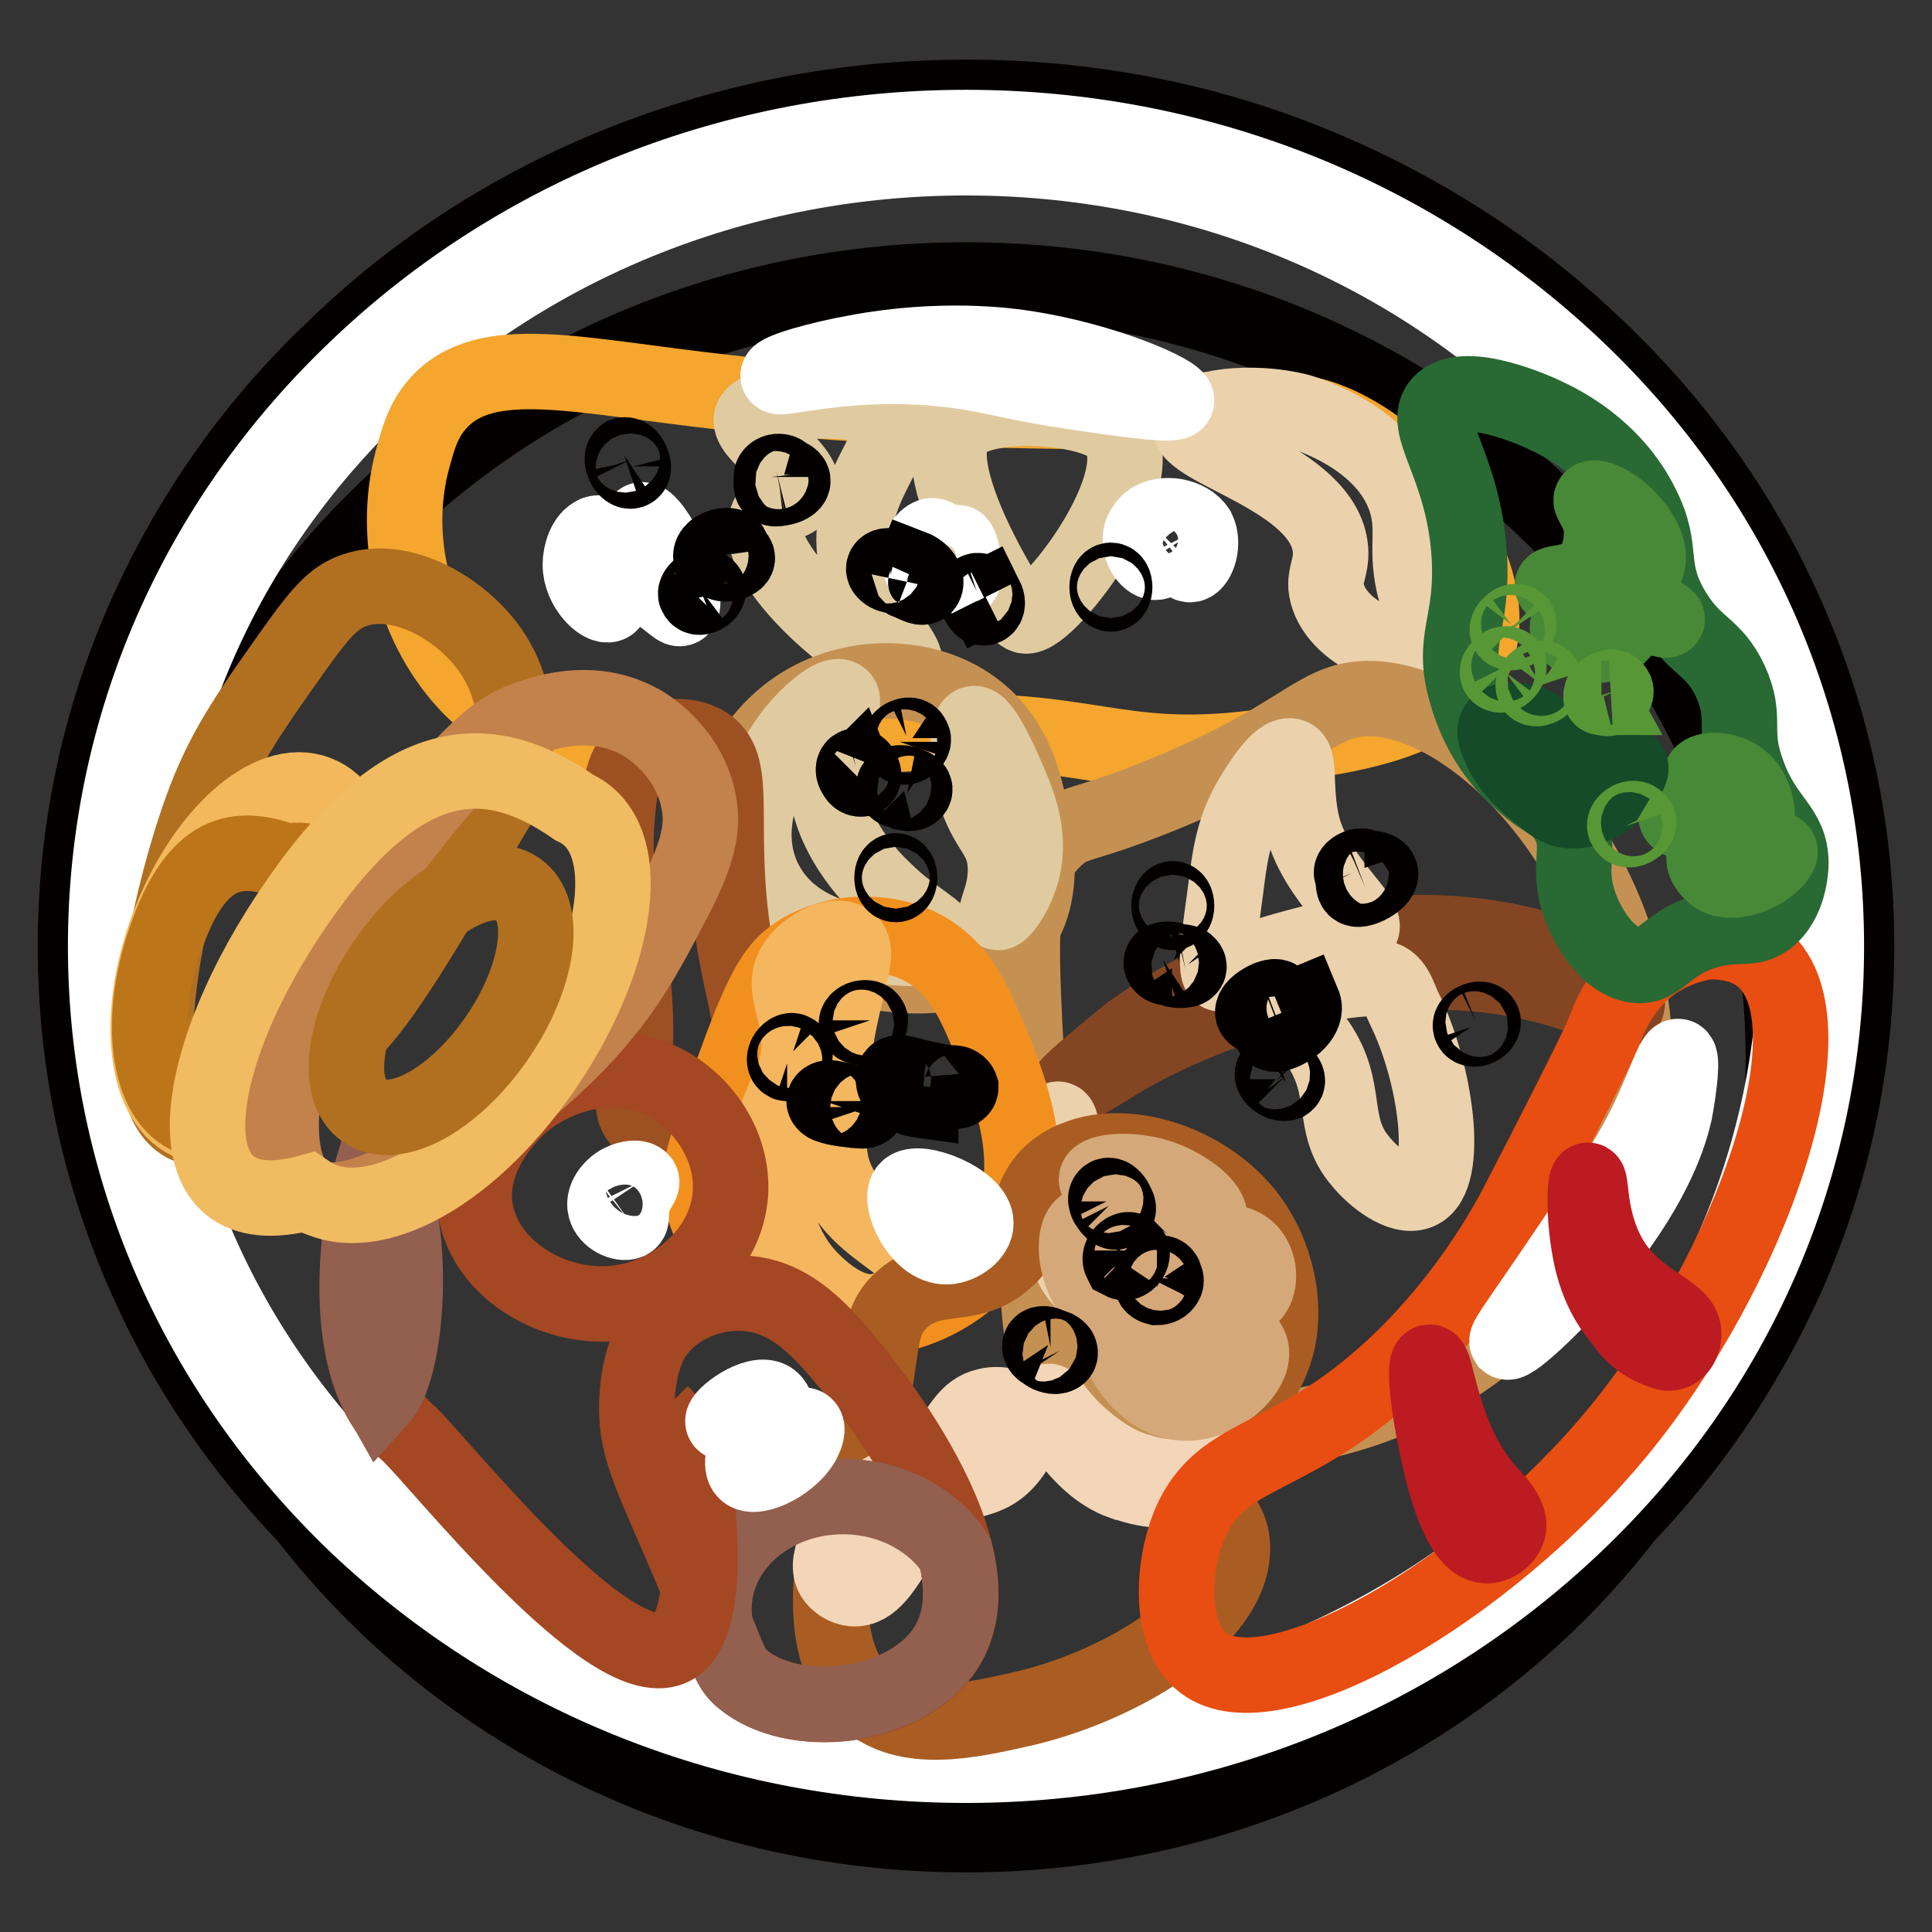 <?xml version="1.0" encoding="utf-8"?>
<!-- Svg Vector Icons : http://www.onlinewebfonts.com/icon -->
<!DOCTYPE svg PUBLIC "-//W3C//DTD SVG 1.1//EN" "http://www.w3.org/Graphics/SVG/1.1/DTD/svg11.dtd">
<svg version="1.1" xmlns="http://www.w3.org/2000/svg" xmlns:xlink="http://www.w3.org/1999/xlink" x="0px" y="0px" viewBox="0 0 256 256" enable-background="new 0 0 256 256" xml:space="preserve">
<rect x="0" y="0" width="256" height="256" fill="#333333" stroke="none"/>
<g> <path stroke-width="10" fill-opacity="0" stroke="#040000"  d="M19.7,140.1c0,56.9,48.5,103,108.3,103c59.8,0,108.3-46.1,108.3-103c0-56.9-48.5-103-108.3-103 C68.2,37.1,19.7,83.2,19.7,140.1L19.7,140.1z"/> <path stroke-width="10" fill-opacity="0" stroke="#040000"  d="M128,234.9c-30.7,0-59.5-11.4-81.3-32c-10.6-10.1-18.9-21.7-24.7-34.8c-6-13.5-9.1-27.9-9.1-42.7 c0-14.8,3-29.2,9.1-42.7c5.8-13,14.1-24.8,24.7-34.8c21.7-20.6,50.6-32,81.3-32c30.7,0,59.5,11.4,81.3,32 c10.6,10.1,18.9,21.7,24.7,34.8c6,13.5,9.1,27.9,9.1,42.7c0,14.8-3,29.2-9.1,42.7c-5.8,13-14.1,24.8-24.7,34.8 C187.5,223.5,158.7,234.9,128,234.9z"/> <path stroke-width="10" fill-opacity="0" stroke="#040000"  d="M128,18.9c61.8,0,112,47.7,112,106.5c0,58.8-50.1,106.5-112,106.5c-61.8,0-112-47.7-112-106.5 C16,66.6,66.1,18.9,128,18.9 M128,12.9c-15.9,0-31.3,3-45.8,8.8c-14,5.6-26.7,13.7-37.5,24.1C33.8,56,25.3,68.1,19.3,81.5 c-6.2,13.9-9.3,28.7-9.3,43.9c0,15.2,3.1,30,9.3,43.9c5.9,13.4,14.5,25.4,25.4,35.7c10.8,10.3,23.5,18.4,37.5,24.1 c14.5,5.8,29.9,8.8,45.8,8.8s31.3-3,45.8-8.8c14-5.6,26.7-13.7,37.5-24.1c10.9-10.3,19.4-22.4,25.4-35.7 c6.2-13.9,9.3-28.7,9.3-43.9c0-15.2-3.1-30-9.3-43.9c-5.9-13.4-14.5-25.4-25.4-35.7c-10.8-10.3-23.5-18.4-37.5-24.1 C159.3,15.8,143.9,12.9,128,12.9z"/> <path stroke-width="10" fill-opacity="0" stroke="#ffffff"  d="M128,233.9c-30.4,0-59-11.3-80.6-31.7C25.9,181.7,14,154.4,14,125.4c0-29,11.9-56.3,33.4-76.7 C68.9,28.2,97.6,16.9,128,16.9c30.4,0,59,11.3,80.6,31.7S242,96.4,242,125.4c0,29-11.9,56.3-33.4,76.7 C187,222.6,158.4,233.9,128,233.9z M128,20.9c-29.4,0-57,10.9-77.8,30.6C29.4,71.3,18,97.5,18,125.4c0,27.9,11.4,54.1,32.2,73.8 c20.8,19.7,48.4,30.6,77.8,30.6c29.4,0,57-10.9,77.8-30.6c20.7-19.7,32.2-46,32.2-73.8c0-27.9-11.4-54.1-32.2-73.8 C185,31.8,157.4,20.9,128,20.9z"/> <path stroke-width="10" fill-opacity="0" stroke="#f4a62e"  d="M178.8,57c-7.1-3.8-12.1-2.7-27.6-2.5c-1.3,0-29.3,0.4-55.1-2.5c-19.8-2.2-31.8-5.6-38.1,1.5 c-2.1,2.4-2.7,5-3.5,8c-2.2,8.9-0.4,19.9,6.5,28.1c7.8,9.3,19.7,9.8,31.6,10.5c13.1,0.8,13.8-2.2,29.6-3c21.9-1.1,25.5,4.3,44.1,2 c11.6-1.4,25.4-3.1,29.1-12C199.4,77.4,190,63,178.8,57z"/> <path stroke-width="10" fill-opacity="0" stroke="#e0cba1"  d="M99.7,55.2c-1.4,2.1,7.3,6.6,6.5,9.8c-0.5,1.9-3.4,1.4-4.5,3.5c-2.1,4.1,5.4,12.2,11.5,16.5 c1.2,0.8,5.5,3.9,6.5,3c1.3-1.2-5.9-6.8-6.5-15.5c-0.6-8.7,7.3-14.7,4.3-17.7C114.8,52.2,101.3,52.8,99.7,55.2z M127.5,56 c-6.1,4.3,5.7,23,5.7,23s1.7,2.3,2.6,2.6c3,0.8,19.4-20.7,10.8-25.5C142.2,53.7,131.4,53.2,127.5,56z"/> <path stroke-width="10" fill-opacity="0" stroke="#ebd2ad"  d="M157.6,56.1c-0.7,3.5,17.9,7.2,18.7,16.7c0.2,2.7-1.2,3.7-0.3,6.3c2,6,12.5,8.8,14,6.7c0.7-0.9-0.7-2.2-2-6 c-2.2-6.6-0.3-8.9-1.7-13.4c-2.7-8.6-13.6-11.7-14.2-11.9C165.8,52.9,158,53.9,157.6,56.1z"/> <path stroke-width="10" fill-opacity="0" stroke="#ffffff"  d="M152.3,69.1c-0.1,0.1-1.2,1-1.2,2.4c0,1.6,1.2,3.1,2.1,3c0.8-0.1,0.8-1.4,1.7-1.6c1.2-0.2,2,2.1,2.9,1.9 c0.9-0.2,1.8-2.8,0.9-4.6C157.5,68.3,154.1,67.7,152.3,69.1L152.3,69.1z M76.9,74.8c0,3.1,2.8,5.7,3.8,5.3c1-0.4,0-3.7,1.3-4.3 c0.8-0.4,2.3,0.7,5.2,2.8c2.2,1.6,2.6,2.2,3,2c0.8-0.5-0.3-4.3-1.7-7.2c-1.1-2.3-2.8-4.8-3.5-4.5c-0.7,0.3,0.2,2.9-0.8,3.5 c-1.2,0.7-3.4-2.3-5.3-1.7C77.5,71.3,76.9,73.4,76.9,74.8z M121.7,73.5c-0.2,1.8,1.5,3.5,2.4,3.4c0.5-0.1,0.6-0.8,1.2-0.9 c1-0.2,1.6,1.1,2.1,0.9c0.9-0.4,0-5-0.5-5c-0.3,0-0.1,1.5-0.7,1.7c-0.7,0.2-1.3-2.5-2.6-2.6C122.9,70.9,121.8,72.2,121.7,73.5z"/> <path stroke-width="10" fill-opacity="0" stroke="#c59153"  d="M180.4,92.6c-6.5,0.5-8.4,5.5-27.1,13c-10.2,4.1-11,3.1-13.5,5.5c-6,5.6-4.5,13.4-3,44.1 c1,20.5,0.6,23,3.5,26.6c8.9,11.1,30.1,9.2,43.1,4c15.5-6.1,31.6-21.5,33.1-42.6C218.4,116.1,195.4,91.5,180.4,92.6z"/> <path stroke-width="10" fill-opacity="0" stroke="#844622"  d="M149.1,140.1c0,0,32.7-19.9,63.3-6.9c4.1,2.3,3.7-1.4,2.1-3c-1.6-1.6-31-17.5-64.7,6.6 C133.3,150.1,145.1,142.5,149.1,140.1L149.1,140.1z"/> <path stroke-width="10" fill-opacity="0" stroke="#ebd2ad"  d="M169.9,132.2c-1.6,0.8,2.1,2.2,4.7,6c4.3,6.3,1.5,10.8,5.7,15.7c1.7,2.1,5.3,5,7.7,4 c4.2-1.8,2.3-15.8-2-24.4c-0.6-1.2-1.2-3.9-3.3-3.9C178.3,129.7,173.5,130.5,169.9,132.2z M162,129c4.3-2.4,11.9-4.1,17.7-5.5 c3.5-0.9-5.7-6.6-7.3-14.9c-0.9-4.8-0.1-8-1.3-8.4c-1.6-0.5-4.4,4-5.7,6.3c-2.1,3.9-2.5,7.4-3,11.4 C161.8,122.5,160.6,129.8,162,129z M155.4,172.7c-1.2,0.2-7.2,1.3-11.4-2.4c-2.9-2.6-3.2-6-4-12.9c-0.5-4.3-0.5-9.1,0.2-9.1 c0.9-0.1,0.5,8.9,6.7,14.5c3.9,3.5,8.3,5.3,8.3,5.3c2.7,1.2,4.9,1.6,4.9,2.4C160.1,171.5,157.3,172.4,155.4,172.7L155.4,172.7z"/> <path stroke-width="10" fill-opacity="0" stroke="#c59153"  d="M136.5,107.6c-0.7-3.5-1.9-9.3-7-13.4c-6.4-5.1-16.7-5.4-24.1-0.3c-5.8,4-10.2,11.7-8.7,19.4 c2.5,13.2,19.9,15.6,20.7,15.7c2.5,0.3,11.9,1.5,17-4.7C138.8,119,137.3,111.6,136.5,107.6z"/> <path stroke-width="10" fill-opacity="0" stroke="#e0cba1"  d="M118,125.5c-3.9-0.4-12.7-1.2-16.6-8.6c-4.7-9.1,3-18.9,3.8-19.9c2.1-2.6,5.2-5.2,6.2-4.6 c1.1,0.7-2.2,4.7-2,10.5c0.2,7.6,6.1,13.5,7.7,15c4,4,7.8,5.4,7.4,6.7C124,126.1,118.9,125.6,118,125.5z M129,95.9 c-1,0.3-1.1,5.4,0.5,10c1.5,4.2,3.4,4.9,3.7,8.5c0.3,3.7-1.4,6.3-1,6.5s2.5-2.4,3.3-5.8c1.1-4.6-0.6-8.8-2.2-12.4 C133.1,102.2,130.2,95.5,129,95.9z"/> <path stroke-width="10" fill-opacity="0" stroke="#9d5123"  d="M85.2,99c-2.3,1.6-3,4.4-3.4,8.8c-0.8,9,1.1,13.2,2,21.5c1.4,12.7-1.5,17.8,1.5,19.5 c3,1.7,9.7-1.6,12.7-6.6c3.9-6.4-1.1-10.2-1.7-27.9c-0.3-8.6,0.6-13.4-2.6-15.6C91.3,97.1,87.6,97.3,85.2,99L85.2,99z"/> <path stroke-width="10" fill-opacity="0" stroke="#f2901f"  d="M131,137.4c-2-4.8-3.9-9.2-8.7-11.8c-4.7-2.5-9.8-1.7-10.5-1.6c-3.3,0.6-5.6,1.9-6.1,2.3 c-3.2,2-4.9,5.3-9,16.7c-2.9,8.1-4.4,12.2-3.8,15.5c1.5,8.1,9.9,15.4,19.6,16.2c7.9,0.6,15.5-3.3,19.6-9.3 C138.7,156,133.9,144.4,131,137.4z"/> <path stroke-width="10" fill-opacity="0" stroke="#f4b65f"  d="M112.4,124.7c-1.7-1.2-5.8,0.7-7.3,3.5c-1.3,2.6,0.3,4.7,0.7,8.8c0.6,6.5-2.8,7.5-3.7,14.7 c-0.1,1-1.1,11.1,5.2,17.7c1,1,5.3,5.5,9.7,4.2c2-0.6,4.3-2.5,4.4-4.8c0.3-4.2-7-5.2-10.4-12.1c-1.5-3.1-1.3-6.2-1-12.4 C110.8,132.1,114.6,126.3,112.4,124.7z"/> <path stroke-width="10" fill-opacity="0" stroke="#aa5d22"  d="M133.8,166.4c-5.1,5.1-9.9,1.6-14.5,6c-3.7,3.6-1.6,6.8-5.9,22.4c-1.6,5.7-1.8,5.1-2.3,8 c-0.9,4.9-3,16.4,3.7,22.4c5.3,4.7,13.7,2.8,20.4,1.3c12.6-2.8,28.2-11.7,28.1-21.4c0-4.1-2.9-4.5-3-9.4c-0.1-7.6,7.1-9.6,9-18 c1.3-6.1-0.8-12.7-4.3-17c-5.8-7-15.8-9.8-22.2-7.3c-0.6,0.2-1.6,0.6-2.8,1.5C135.5,158.3,137,163.2,133.8,166.4L133.8,166.4z"/> <path stroke-width="10" fill-opacity="0" stroke="#f3d5b8"  d="M158.4,196.4c-3.5,2.1-8.2,0.5-9.6,0c0,0-0.1,0-0.1,0c-6.3-2.2-10.1-10.5-9.7-10.7c0.2-0.1,1.8,3.1,6.2,6.3 c2.8,2.1,4.9,2.7,5.6,2.9c1.6,0.5,3.7,1.1,6.3,0.5c1.6-0.4,2.8-1.2,3-0.9C160.2,194.8,159.5,195.8,158.4,196.4z M135.2,187.4 c1.2,1.8-0.5,5-2.3,6.7c-1.7,1.6-3.4,1.8-5,2.3c-8.6,2.9-9.9,14.5-14.9,14.1c-1.1-0.1-2.1-0.8-2.6-1.6c-1.4-2.4,1.8-6.5,2.6-7.6 c4.4-5.7,7.7-4,12.2-9.5c2.2-2.7,2.9-4.9,5.5-5.5C132.2,185.9,134.3,186.2,135.2,187.4z"/> <path stroke-width="10" fill-opacity="0" stroke="#d5a879"  d="M145.3,156.2c0.2-1,4.9-1.6,9.2,0.1c2.4,1,6.1,3.3,5.8,5.4c-0.4,2.4-5.7,3.5-5.5,3.9 c0.2,0.5,7.4-2.7,10.5,0c1.5,1.3,1.9,4,0.9,5.6c-2,3.1-9.6,1-9.8,2c-0.2,1,8.8,2.2,9.4,5.7c0.5,2.8-4.2,7.3-9,7 c-5.8-0.3-9.3-7.5-8.5-8.4c0.8-0.9,7.2,4.6,8.7,3.2c0.9-0.8,0.1-3.9-1.8-5.5c-2.7-2.3-5.6-0.2-8.7-2.1c-3.9-2.4-4.8-9.4-2.9-10.7 c1.9-1.4,6.7,3.4,8.7,1.6c0.7-0.6,0.6-1.7,0.6-1.9C152.6,158.8,145,157.5,145.3,156.2L145.3,156.2z"/> <path stroke-width="10" fill-opacity="0" stroke="#ffffff"  d="M120.2,157.6c-1.2,1.4,1.5,7.7,5.3,7.6c1.8-0.1,3.8-1.6,3.8-3.1C129.4,159.1,121.6,156,120.2,157.6z"/> <path stroke-width="10" fill-opacity="0" stroke="#a44723"  d="M87.1,176.4c2.9-3.8,7.9-5.4,12-5c4.4,0.4,8,3,12,7.7c2,2.3,23.4,27.3,13.7,40.1 c-5.5,7.3-19.6,8.9-26.4,3.3c-1.8-1.5-1.8-2.4-5.3-11c-6.4-15.6-9-18.9-8.7-26.1C84.7,179.6,86.6,177,87.1,176.4z"/> <path stroke-width="10" fill-opacity="0" stroke="#935f4e"  d="M124.8,219.1c2.8-3.7,3-8.4,1.8-13.2c-2.9-4.5-8.5-7.6-14.9-7.6c-9.5,0-17.1,6.7-17.1,14.9 c0,0.9,0.1,1.8,0.3,2.6c1.2,2.9,1.7,4.3,2.3,5.3c0.1,0.2,0.3,0.4,0.4,0.6c0.2,0.3,0.5,0.5,0.8,0.8 C105.2,228.1,119.3,226.4,124.8,219.1z"/> <path stroke-width="10" fill-opacity="0" stroke="#a44723"  d="M49.8,153.5c-2.4,7.7-4.5,24.8,1.4,33.2c1.2,1.6,2.3,2.7,3,3.3c3.8,3.5,26.3,32,34.7,28.4 c5.5-2.4,3.6-17.9,3.2-21.6c-0.5-4.1-2-6.5-2.4-7.1c-0.8-1.2-1.6-2-2.1-2.5"/> <path stroke-width="10" fill-opacity="0" stroke="#935f4e"  d="M50.4,185.3c1.9-2.1,3.3-8.3,3.3-15.6c0-8.1-1.7-14.8-4-16.1C47.5,160.9,45.4,176.5,50.4,185.3z"/> <path stroke-width="10" fill-opacity="0" stroke="#a44723"  d="M68.7,146.6c4.7-4.2,12.8-6.8,19.7-3c4.9,2.7,8.7,8.2,8.4,14.4c-0.5,8.1-8,14-15.4,14.7 c-8.2,0.8-17.1-4.5-18.4-12.4C61.8,153.1,67.8,147.5,68.7,146.6z"/> <path stroke-width="10" fill-opacity="0" stroke="#ffffff"  d="M82.3,156.6c-1.2,0.6-2.6,2.2-2,3.7c0.5,1.3,2.4,2,3.1,1.5c0.5-0.4,0-1.1,0.5-2.7c0.5-1.6,1.3-2.2,1.1-2.6 C84.6,155.9,83.3,156.1,82.3,156.6z M106.6,190.6c-1.3,3.1-6.5,5.7-7.8,4.4c-0.8-0.8-0.2-3,0.6-4.3c0.8-1.4,1.7-1.9,1.6-2.3 c-0.4-0.9-4.9,0.7-5.2,0c-0.3-0.7,4.3-4.2,6.3-3c1.2,0.8,0.8,3,2.3,3.5c1,0.4,2-0.4,2.4,0.1C107.1,189.4,106.7,190.4,106.6,190.6z" /> <path stroke-width="10" fill-opacity="0" stroke="#b16f20"  d="M68,101.2c0.2-1.2,1.5-8.5-3-15c-3.9-5.6-11.8-10.1-18-8c-2.6,0.9-4.2,2.6-7.4,7c-6.4,9-9.6,13.5-12.4,20.7 c-5.2,13.7-10.4,39.1-2.7,43.1c5.9,3,17.1-7.7,22.1-12.4c4-3.9,9-12.2,18.8-28.9C66.2,106.5,67.4,104.3,68,101.2z"/> <path stroke-width="10" fill-opacity="0" stroke="#f3b85b"  d="M25.6,148.9c6.3,2.4,15.1-5.5,19.7-17.6s3-23.8-3.3-26.2l0,0c-6.3-2.4-15.1,5.5-19.7,17.6 C17.7,134.9,19.2,146.6,25.6,148.9z"/> <path stroke-width="10" fill-opacity="0" stroke="#bd751a"  d="M28.2,140.8c4.9,1.8,10.3-0.6,13.8-10c3.5-9.3,2.3-18.3-3.9-16.6c-6-2.2-11.6-2.2-15.8,9.2 c-4.3,11.4-2.8,22.5,3.1,24.7C25.4,148.2,25.4,148.2,28.2,140.8z"/> <path stroke-width="10" fill-opacity="0" stroke="#c3814b"  d="M92.5,105.9c-1.4-6.7-7.3-10.1-7.8-10.3c-6.6-3.6-13.5-0.9-15.6-0.1c-2.3,0.9-5.9,2.8-15,14.4 c-5.6,7.2-8.5,10.9-10.7,15.4c-5,10.3-9.3,28.3-3,32.7c8.4,5.8,31.2-15,33.2-16.9c8.2-7.6,11.5-13.8,15.3-21.1 C92.7,112.9,93.3,109.4,92.5,105.9z"/> <path stroke-width="10" fill-opacity="0" stroke="#f0bb61"  d="M40.8,158c7.4,5.1,20.8-1.4,31.1-16.2c10.3-14.9,12.6-31,4.2-34.8c-10.5-7.3-22.1-8.6-36.6,12.4 C24.9,140.3,21.7,163.2,40.8,158z"/> <path stroke-width="10" fill-opacity="0" stroke="#b16f20"  d="M48.3,147.2c4.1,2.8,11.9-1.5,17.5-9.6c5.6-8.1,6.9-17,2.8-19.8l0,0c-4.1-2.8-11.9,1.5-17.5,9.6 C45.5,135.5,44.2,144.4,48.3,147.2z"/> <path stroke-width="10" fill-opacity="0" stroke="#e84d11"  d="M226.1,124.8c-1.8,0.3-4.4,1-7,2.8c-4.3,3-5.9,7.4-6.7,9.4c0,0-0.8,2.2-11.4,22.7 c-1,1.9-6.9,13.2-17.7,22.7c-13,11.5-21.5,10-25.6,19.4c-2.5,5.9-2.8,15.1,1.7,18.5c9.1,7.1,37.7-9.5,55.1-30.7 c17.6-21.5,28.9-53.9,19.2-62.5C231.5,125.1,228.5,124.7,226.1,124.8z"/> <path stroke-width="10" fill-opacity="0" stroke="#ffffff"  d="M222.4,140c-0.6-0.2-1.7,3.4-3.9,8.1c-2.6,5.5-6.4,11.1-14.1,22.4c-3.7,5.4-4.9,7-4.7,7.3 c0.6,0.5,7.1-5.4,12.5-12.2c7.3-9.2,9.1-15.6,9.7-18.2C222.5,144.2,223,140.1,222.4,140L222.4,140z"/> <path stroke-width="10" fill-opacity="0" stroke="#bb1b21"  d="M223.1,176.9c0.2-3.1-5.2-3.8-9-9c-3.8-5.4-3.1-11.6-3.7-11.5c-0.4,0-0.6,4.3,0.2,8.9 c1,6.1,3.7,8.9,4.4,9.8c1.3,2,3.1,3.3,5.6,4.1C221.9,179.6,223,178.5,223.1,176.9L223.1,176.9z M196.9,204.8c1.2,0.1,2.5-0.9,2.9-2 c0.6-1.8-1.5-3.9-2.4-4.9c-6.6-7.2-6.9-17.6-8-17.4c-0.8,0.2-0.1,6.1,0.9,10.7C191,194.7,193.1,204.6,196.9,204.8L196.9,204.8z"/> <path stroke-width="10" fill-opacity="0" stroke="#296934"  d="M207.7,108.7c2,3.5,0,5.5,1.3,10.2c1,3.6,4,8.6,7.8,9c3.3,0.4,3.9-3.2,10-4.7c3.8-0.9,5.2,0.1,7.3-1.4 c3.1-2.3,3.2-7,3.2-7.4c0-4.8-3.4-5.5-5.7-11.9c-2.2-5.9,0-7.1-2.3-12.2c-2.3-4.9-4.7-4.4-7.7-9.5c-3.4-5.8-1-7.7-4-13.7 c-3.8-7.8-11-11.2-12.7-12c-1.2-0.6-10.9-5-14-1.7c-2.8,3,3.1,8.2,3.8,20.4c0.5,9-2.5,10.8-0.4,18c0.6,2.2,2.5,7.8,7.5,11.9 C204.4,106.2,206.2,106.2,207.7,108.7L207.7,108.7z"/> <path stroke-width="10" fill-opacity="0" stroke="#488937"  d="M233.1,115.6c-0.4,0.2-3.8,2-6,0.3c-0.1-0.1-1.4-1.1-1.3-2.3c0.1-1.1,1.3-1.4,1.3-2.2c0-1.5-5.1-2.4-5-3.2 c0.1-0.7,4.3-0.3,4.8-1.8c0.5-1.3-2-2.8-1.5-3.7c0.5-0.9,3.4-0.9,5.3,0.6c1.7,1.4,2.3,3.8,2.1,5.6c-0.2,2.1-1.4,3.1-0.9,3.8 c0.7,0.9,3.6-0.6,3.9,0C236.2,113.1,234.8,114.7,233.1,115.6L233.1,115.6z M216.7,69.8c-2-2.7-5.3-4.3-5.8-3.7 c-0.4,0.4,1.1,1.5,1.3,4c0,0.2,0.3,3.5-1.7,5.5c-1.9,1.9-4.8,1.5-4.8,2c0,0.8,6,1,6.2,2.3c0.1,1.1-4.2,1.9-4.2,3.3 c0,1.1,2.7,2.7,4.8,2.2c2.3-0.5,2.6-3,5.2-3.5c1.7-0.3,3.1,0.5,3.2,0.2c0.2-0.5-3.6-1.4-4-3.7c-0.3-1.6,1.4-2.2,1.5-4.5 C218.4,72.2,217.4,70.8,216.7,69.8z"/> <path stroke-width="10" fill-opacity="0" stroke="#154b28"  d="M215.1,103.7c-1.5,2.1-4.7,4.3-7.9,3.6c-1.1-0.3-2.2-1.2-4.3-3c-2.7-2.3-3.5-3.9-3.9-4.7 c-0.6-1.3-1.2-2.6-0.7-3.4c1.1-1.6,5.7-0.4,5.8,0.6c0,0.7-2.5,1-2.4,1.8c0.1,0.8,3.2,1.3,5.2,1.4c3.3,0.2,5.4-0.3,5.6,0.2 c0.2,0.7-3.1,2.3-3,2.6c0.2,0.3,5.6-2.5,6.4-1.4C216.5,101.8,215.5,103.2,215.1,103.7L215.1,103.7z"/> <path stroke-width="10" fill-opacity="0" stroke="#ffffff"  d="M155.9,53.1c0.3-1-9.5-5.4-20.4-7c-1.9-0.3-10.8-1.5-22,0.6c-5.1,0.9-10.5,2.5-10.4,3.1 c0.1,0.7,10.2-2.5,23.7-0.7c5.3,0.7,7,1.6,16.7,3C150.4,53.1,155.7,53.8,155.9,53.1z"/> <path stroke-width="10" fill-opacity="0" stroke="#040000"  d="M146.7,77.8c0,0.5,0.2,0.9,0.5,0.9c0.3,0,0.5-0.4,0.5-0.9l0,0c0-0.5-0.2-0.9-0.5-0.9 C146.9,76.9,146.7,77.3,146.7,77.8z"/> <path stroke-width="10" fill-opacity="0" stroke="#040000"  d="M118.2,116.3c0,0.5,0.2,0.9,0.5,0.9c0.3,0,0.5-0.4,0.5-0.9l0,0c0-0.5-0.2-0.9-0.5-0.9 C118.4,115.4,118.2,115.8,118.2,116.3z"/> <path stroke-width="10" fill-opacity="0" stroke="#040000"  d="M154.9,120c0,0.5,0.2,0.9,0.5,0.9s0.5-0.4,0.5-0.9l0,0c0-0.5-0.2-0.9-0.5-0.9S154.9,119.6,154.9,120z"/> <path stroke-width="10" fill-opacity="0" stroke="#040000"  d="M129.5,79.6c0.3,0.6,0.6,1.1,1,0.9c0.4-0.2,0.4-0.8,0.1-1.4c0,0,0,0-0.2,0.1c-0.3-0.6-0.6-1.1-1-0.9 C129.1,78.4,129,79,129.5,79.6z"/> <path stroke-width="10" fill-opacity="0" stroke="#040000"  d="M113.3,102.6c0.2,0.5,0.6,0.7,0.9,0.6c0.3-0.1,0.3-0.6,0.1-1c-0.2-0.5-0.6-0.8-0.9-0.7 C113,101.6,113,102.2,113.3,102.6C113.2,102.7,113.2,102.7,113.3,102.6z"/> <path stroke-width="10" fill-opacity="0" stroke="#040000"  d="M82.6,61.4c0.1,0.5,0.5,0.9,0.8,1c0.3,0.1,0.6-0.2,0.5-0.6c0-0.3-0.2-0.6-0.3-0.9c-0.2-0.4-0.6-0.7-0.9-0.6 C82.4,60.5,82.4,61,82.6,61.4L82.6,61.4z"/> <path stroke-width="10" fill-opacity="0" stroke="#040000"  d="M120.1,77c1.3,0.5,2.2,1.2,2.5,0.5c0.3-0.7-0.4-1.8-1.7-2.3c0,0,0,0-0.4,0.9c0-0.3-2.1-1-2.6-1.1 c-0.5-0.1-0.8,0.1-0.8,0.4c0,0.3,0.5,0.7,0.9,0.8C118.4,76.2,118.6,76.1,120.1,77z"/> <path stroke-width="10" fill-opacity="0" stroke="#040000"  d="M120.2,105.1c0.5,0.1,0.9-0.1,1-0.4s-0.3-0.6-0.8-0.7c-0.3-0.3-1.2-0.3-1.6-0.2c-0.4,0.1-0.5,0.5-0.2,0.7 c0.3,0.3,0.8,0.4,1.2,0.3C119.9,104.9,119.9,104.9,120.2,105.1z"/> <path stroke-width="10" fill-opacity="0" stroke="#040000"  d="M155.3,128.3c0.2,0.3,1.3,0.3,1.8,0.2c0.4-0.1,0.6-0.4,0.3-0.7c-0.2-0.3-0.8-0.4-1.2-0.3 c-0.1,0-0.2,0-0.7-0.2c-0.3-0.3-1.1-0.2-1.4-0.1c-0.3,0.2-0.3,0.5,0,0.8C154.3,128.2,154.8,128.3,155.3,128.3z"/> <path stroke-width="10" fill-opacity="0" stroke="#040000"  d="M95.3,73.6c0.1,0.7,0,1.2,1.1,1.1c1.1-0.2,1.9-0.8,0.7-1.3c-0.1-0.7,0-1.2-1.1-1.1 c-1.1,0.2-1.9,0.8-1.8,1.5C94.2,73.8,94.2,73.8,95.3,73.6z"/> <path stroke-width="10" fill-opacity="0" stroke="#040000"  d="M102.2,63.2c0.1,0.9-0.4,1.8,1.1,1.5c1.6-0.2,2.7-1.2,0.6-1.8c0-0.3-0.5-0.5-1-0.4 C102.5,62.6,102.2,62.9,102.2,63.2L102.2,63.2z"/> <path stroke-width="10" fill-opacity="0" stroke="#040000"  d="M92.3,78.9c0.1,0.3,0.6,0.3,1,0c0.4-0.2,0.7-0.7,0.5-0.9c-0.2-0.3-0.6-0.3-1.1-0.1 C92.3,78.2,92,78.7,92.3,78.9C92.2,79,92.2,79,92.3,78.9z"/> <path stroke-width="10" fill-opacity="0" stroke="#040000"  d="M119.3,98.7c0.2,0.3,0.6,0.4,1.1,0.1c0.5-0.3,0.8-0.8,0.5-1c0-0.3-0.4-0.5-0.8-0.3 c-0.5,0.1-0.8,0.5-0.9,0.8C119.2,98.4,119.2,98.6,119.3,98.7z"/> <path stroke-width="10" fill-opacity="0" stroke="#040000"  d="M179.1,115.7c0.5,1.2-0.3,2.7,1.8,1.9c2.1-0.9,3.3-2.6-0.1-2.6c-0.1-0.3-0.6-0.3-1-0.1 C179.3,115.1,179,115.5,179.1,115.7L179.1,115.7z"/> <path stroke-width="10" fill-opacity="0" stroke="#040000"  d="M168.1,134.9c0.5,1.2-0.3,2.7,1.8,1.9c2.1-0.9,3.3-2.6,2.8-3.8c0,0,0,0-2.9,1.2c-0.5-1.2,0.3-2.7-1.8-1.9 C166,133.2,164.7,134.9,168.1,134.9z"/> <path stroke-width="10" fill-opacity="0" stroke="#040000"  d="M169.2,143.2c0.4,0.3,0.9,0.4,1.2,0.3c0.3-0.2,0.2-0.5-0.1-0.9c-0.1-0.1-0.3-0.2-0.5-0.3 c-0.4-0.3-0.9-0.4-1.1-0.2c-0.2,0.2-0.1,0.6,0.3,0.9C169,143.1,169.1,143.1,169.2,143.2z"/> <path stroke-width="10" fill-opacity="0" stroke="#040000"  d="M146.9,159.8c0.2,0.4,0.6,0.8,0.9,0.8c0.3,0,0.5-0.4,0.3-0.8c-0.1-0.2-0.2-0.4-0.3-0.6 c-0.2-0.4-0.6-0.8-0.9-0.8c-0.3,0-0.5,0.4-0.3,0.8C146.6,159.4,146.7,159.6,146.9,159.8z"/> <path stroke-width="10" fill-opacity="0" stroke="#040000"  d="M110,146.5c0.1,0.3,3.7,0.7,4.2,0.7c0.5,0,0.8-0.2,0.8-0.5c-0.1-0.3-0.5-0.6-1-0.6c-0.3,0-0.6,0.1-3.8-0.6 c-0.5-0.1-0.9,0.1-1,0.4C109.2,146.1,109.5,146.5,110,146.5L110,146.5z"/> <path stroke-width="10" fill-opacity="0" stroke="#040000"  d="M122.3,143.9c0.1,0.3,3.7,0.7,4.2,0.7c0.5,0,0.8-0.2,0.8-0.5c-0.1-0.3-0.5-0.6-1-0.6 c-0.3,0-0.6,0.1-3.8-0.6c-2.2-0.4-3.9-1.4-4.1-0.1s1.4,2.7,3.6,3C122,145.7,122,145.7,122.3,143.9z"/> <path stroke-width="10" fill-opacity="0" stroke="#040000"  d="M104.3,140.9c0.3,0.1,0.7-0.1,0.9-0.6s0.2-0.9-0.1-1c-0.2-0.2-0.6,0-0.9,0.4c-0.3,0.4-0.3,0.9-0.1,1.1 C104.2,140.9,104.2,140.9,104.3,140.9z"/> <path stroke-width="10" fill-opacity="0" stroke="#040000"  d="M113.5,135.7c0,0.3,0.4,0.5,0.9,0.4c0.5-0.1,0.9-0.4,0.9-0.7c0-0.1,0-0.1,0-0.2c-0.1-0.3-0.5-0.4-1-0.3 C113.8,135,113.4,135.4,113.5,135.7L113.5,135.7z"/> <path stroke-width="10" fill-opacity="0" stroke="#040000"  d="M148.7,167.2c0.2,0.2,0.6,0.1,1-0.3c0.3-0.4,0.4-0.9,0.2-1.1c0,0-0.1,0-0.1-0.1c-0.2-0.2-0.6-0.1-1,0.3 s-0.4,0.9-0.3,1.1C148.7,167.2,148.7,167.2,148.7,167.2z"/> <path stroke-width="10" fill-opacity="0" stroke="#040000"  d="M138.5,179.2c0.2,0.3,1.1,0.6,1.5,0.5s0.6-0.3,0.4-0.7c-0.2-0.3-0.7-0.6-1.2-0.5c0,0-0.1,0-0.3-0.3 c-0.5-0.2-1-0.2-1.1,0.1C137.7,178.6,138,179,138.5,179.2C138.5,179.2,138.5,179.2,138.5,179.2z"/> <path stroke-width="10" fill-opacity="0" stroke="#040000"  d="M152.7,169.9c-0.2,0.3,0.2,0.6,0.6,0.7c0.4,0,0.9-0.2,1.1-0.6c0.2-0.3,0.1-0.5-0.1-0.8 c0.1-0.3-0.3-0.6-0.7-0.5s-0.9,0.3-1.1,0.7C152.5,169.5,152.6,169.7,152.7,169.9z"/> <path stroke-width="10" fill-opacity="0" stroke="#040000"  d="M194.9,136.1c0.1,0.3,0.6,0.3,1,0.1s0.7-0.6,0.6-0.9c-0.1-0.3-0.6-0.3-1-0.1 C195,135.4,194.7,135.8,194.9,136.1C194.9,136.1,194.9,136.1,194.9,136.1z"/> <path stroke-width="10" fill-opacity="0" stroke="#589735"  d="M215.3,109.5c0.2,0.4,0.5,0.6,1.1,0.3c0.6-0.3,1-0.8,0.5-1.1c-0.1-0.3-0.6-0.3-1-0.1 C215.5,108.8,215.2,109.2,215.3,109.5L215.3,109.5z"/> <path stroke-width="10" fill-opacity="0" stroke="#589735"  d="M212.5,92.3c0.1,0.3,0.6,0.3,1,0.1s0.7-0.6,0.6-0.9c-0.2-0.4-0.5-0.6-1.1-0.3c-0.6,0.3-1,0.8-0.8,1.2 C212.1,92.4,212.1,92.4,212.5,92.3z"/> <path stroke-width="10" fill-opacity="0" stroke="#589735"  d="M203.2,91.1c0.2,0.2,0.6,0.2,1.1-0.1c0.4-0.3,0.6-0.8,0.3-1c-0.2-0.2-0.7-0.2-1,0.2 C203.2,90.4,203.1,90.8,203.2,91.1L203.2,91.1z"/> <path stroke-width="10" fill-opacity="0" stroke="#589735"  d="M198.5,89.3c0.2,0.2,0.7,0.2,1-0.2c0.4-0.3,0.5-0.8,0.4-1c-0.2-0.2-0.7-0.2-1,0.2 C198.5,88.6,198.3,89.1,198.5,89.3L198.5,89.3z"/> <path stroke-width="10" fill-opacity="0" stroke="#589735"  d="M199.8,83.7c0.2,0.2,0.7,0.2,1-0.2c0.4-0.3,0.5-0.8,0.4-1c-0.2-0.2-0.7-0.2-1,0.2 C199.8,83,199.6,83.4,199.8,83.7L199.8,83.7z"/></g>
</svg>